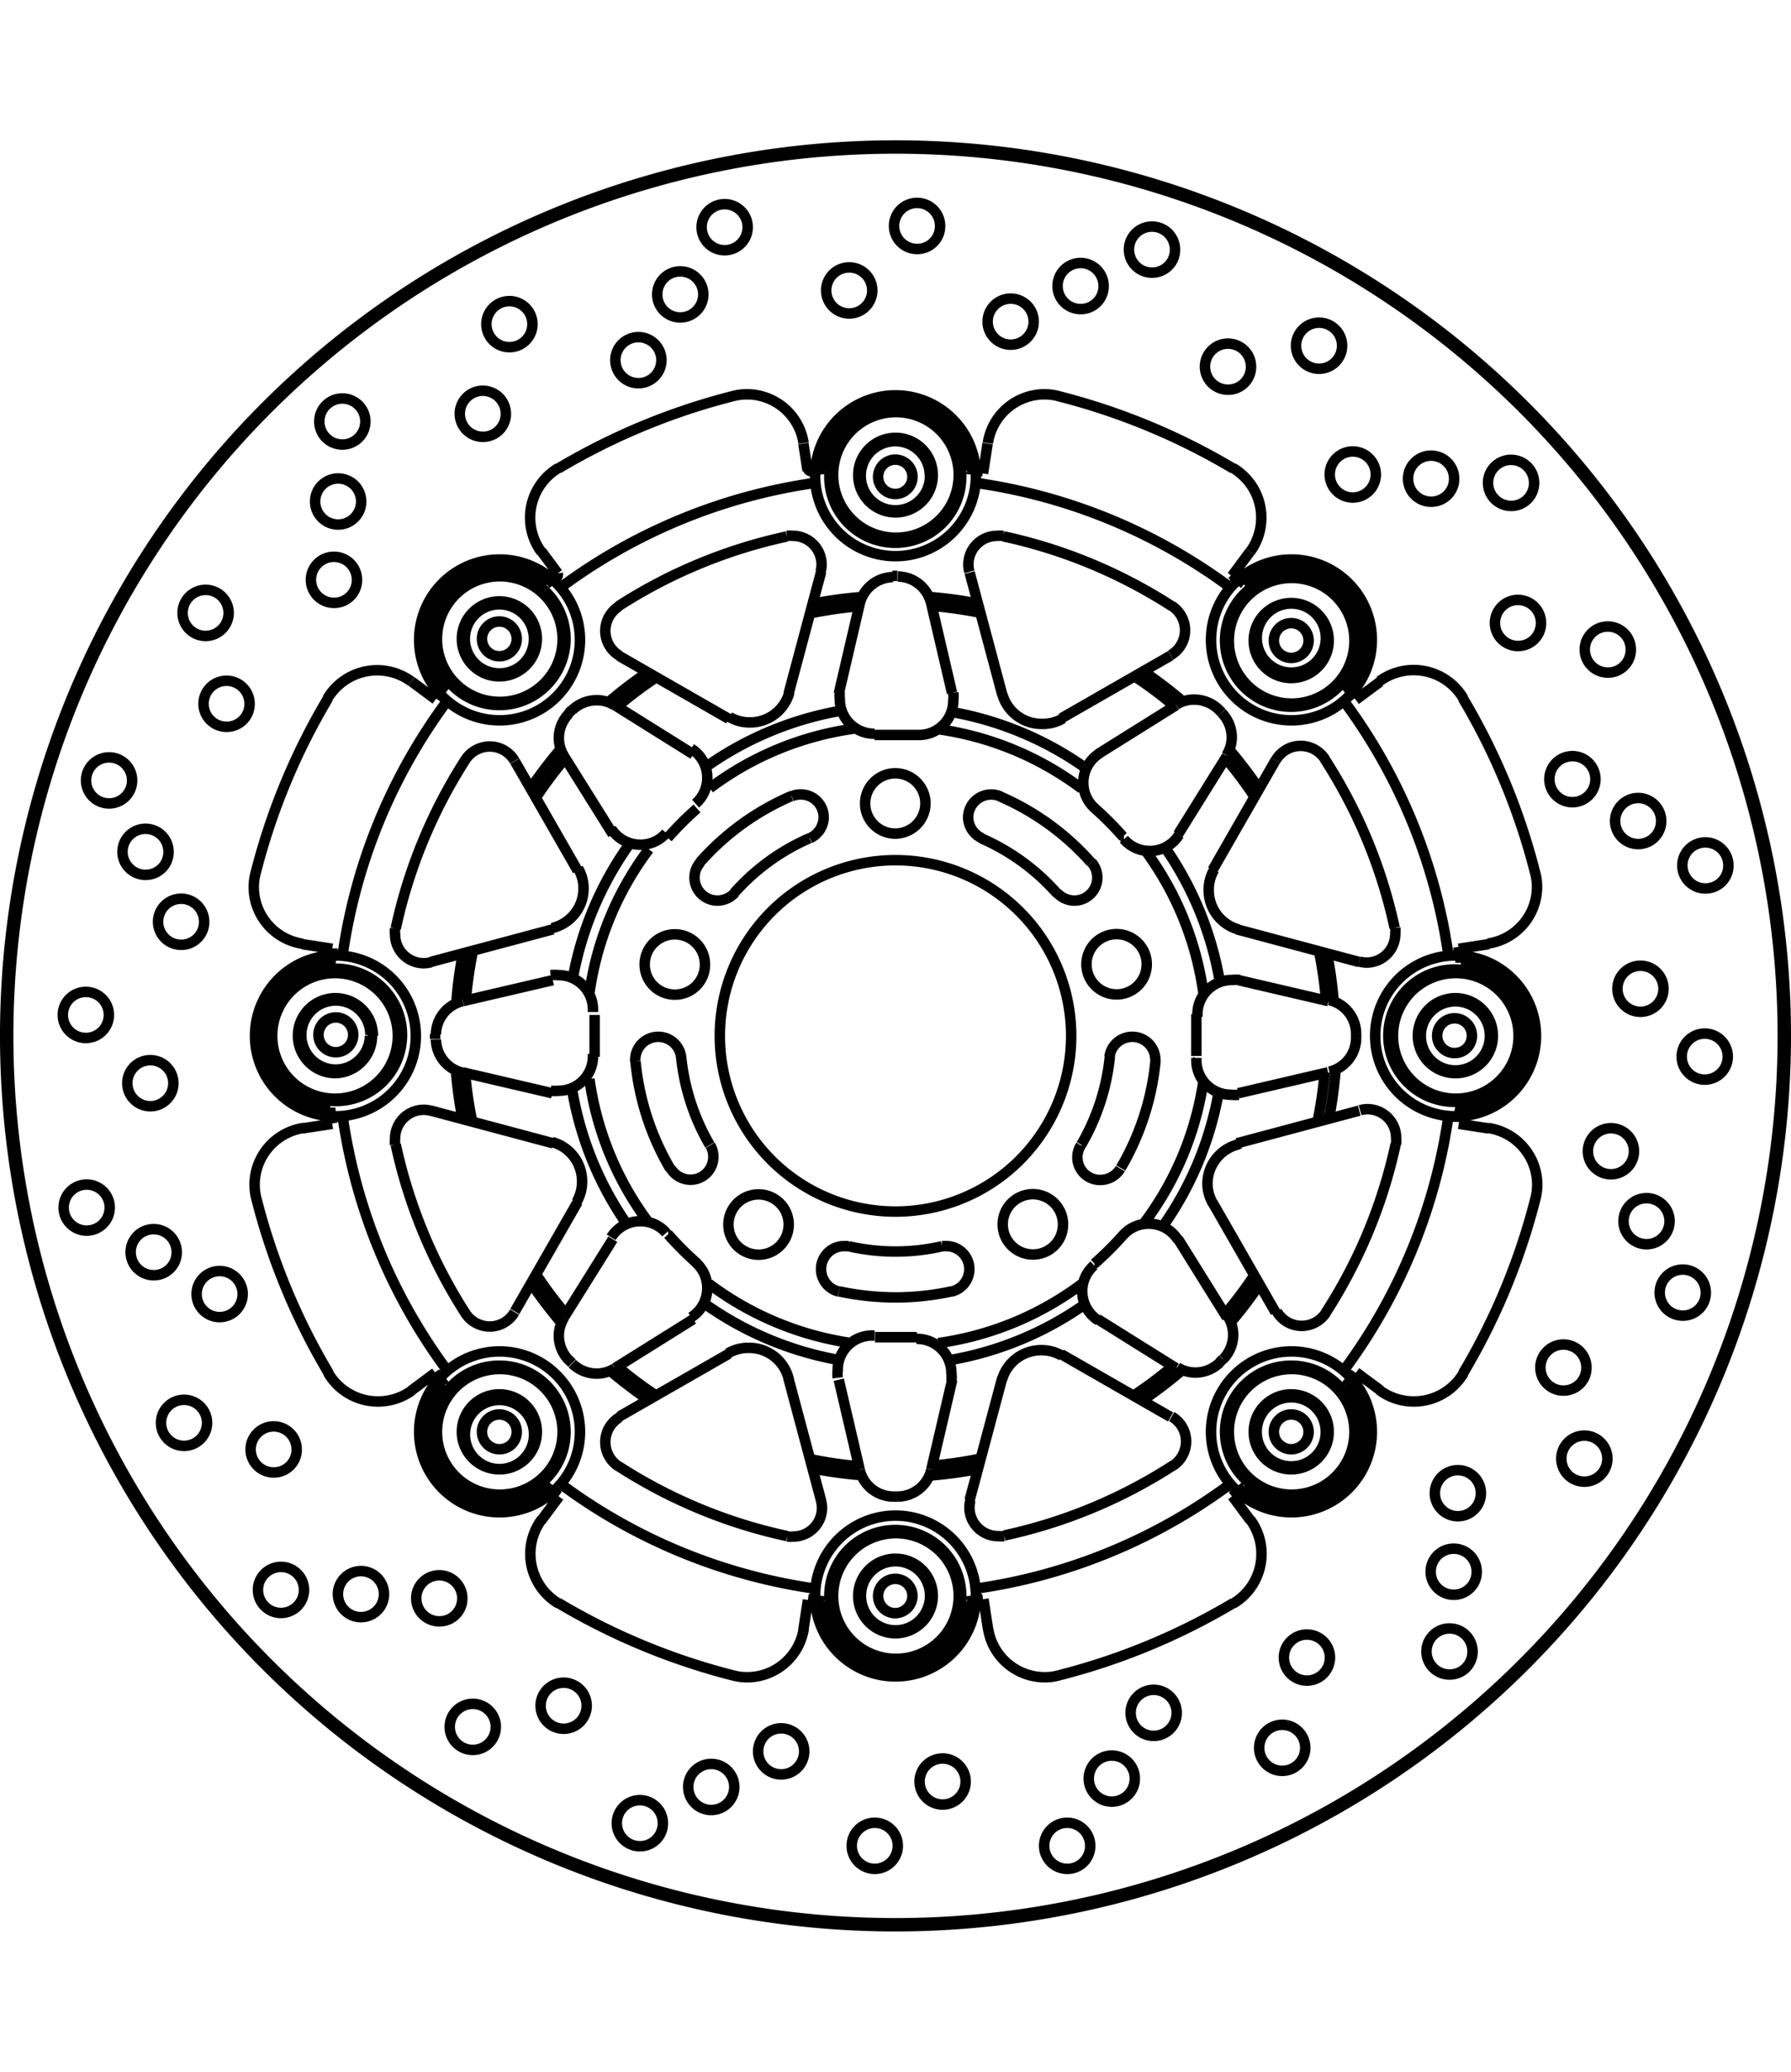 <svg xmlns="http://www.w3.org/2000/svg" width="1934" height="2237" viewBox="0 0 85.54 85.54"><defs><style>.a{fill:none;stroke:#000;stroke-linejoin:bevel;stroke-width:0.5px;}</style></defs><path class="a" d="M292.45,397.83l-1.56,5.84m-13.07,29.49,3-5.23m23.09-23.09,5.23-3m3.17,23.29,5.84-1.56m-44.34,0,5.84,1.56m29.49,13.07-5.23-3m-23.09-23.09-3-5.23m13.07,29.49,1.56,5.84m1.84-42.84-1,4.29m-10.79,26.05-2.34,3.74m29.24-29.24-3.74,2.34m6.71,16.19,4.29-1m-41.34,0,4.29,1m26.05,10.79,3.74,2.34m-29.24-29.24,2.34,3.74m10.79,26.05,1,4.29m-2.69,7.66.22-1.43m8.58-55.23-.22,1.43M279.93,442l-.86,1.16m33-45.12.86-1.16m6.21,6.21-1.16.86m-45.12,33,1.16-.86m48.88-20.25,1.43-.22m-55.23,8.58-1.43.22m0-8.8,1.43.22m55.23,8.58-1.43-.22M318,436.07l1.16.86m-45.12-33-1.16-.86m6.21-6.21.78,1.05m33.08,45.23-.86-1.16m-11.89,4.92.22,1.43M291.8,393l-.2-1.29m6.11,49,1-4.29m10.79-26.05,2.33-3.74m-29.23,29.24,3.74-2.34m-6.71-16.19-4.29,1m41.34,0-4.29-1m-26.05-10.79-3.74-2.34m29.23,29.24-2.33-3.74M298.7,403.62l-1-4.29m1.84,42.84,1.56-5.84m10.05-24.26,3-5.23m-31.34,31.34,5.23-3m-14.24-18.71,5.84-1.56m32.66,0,5.84,1.56m-30.1-11.61-5.23-3m31.34,31.34-3-5.23m-10.05-24.26-1.56-5.84m16.19,3.26h0a.83.83,0,1,0-.83.82.83.83,0,0,0,.83-.82m2.33,0h0a3.16,3.16,0,1,0-3.16,3.15,3.17,3.17,0,0,0,3.16-3.15m-1.51,0h0a1.65,1.65,0,1,0-3.29,0,1.65,1.65,0,0,0,3.29,0m.14,0h0a1.79,1.79,0,1,0-1.79,1.78,1.79,1.79,0,0,0,1.79-1.78m1.23,0h0a3,3,0,1,0-3,3,3,3,0,0,0,3-3m-21.11-7.84h0a.82.82,0,1,0-.82.83.82.82,0,0,0,.82-.83m2.33,0h0a3.15,3.15,0,1,0-3.15,3.16,3.15,3.15,0,0,0,3.15-3.16m-1.5,0h0A1.65,1.65,0,1,0,296,394.9a1.65,1.65,0,0,0,1.65-1.65m.13,0h0A1.78,1.78,0,1,0,296,395a1.78,1.78,0,0,0,1.78-1.79m1.24,0h0a3,3,0,1,0-3,3,3,3,0,0,0,3-3m-21.11,7.84h0a.83.83,0,1,0-.82.82.83.83,0,0,0,.82-.82m2.33,0h0a3.16,3.16,0,1,0-3.15,3.15,3.16,3.16,0,0,0,3.15-3.15m-1.51,0h0a1.65,1.65,0,1,0-1.64,1.64,1.64,1.64,0,0,0,1.64-1.64m.14,0h0a1.79,1.79,0,1,0-1.78,1.78,1.79,1.79,0,0,0,1.78-1.78m1.23,0h0a3,3,0,1,0-3,3,3,3,0,0,0,3-3m-10,18.91h0a.83.83,0,1,0-.83.82.83.83,0,0,0,.83-.82m2.33,0h0a3.16,3.16,0,1,0-3.16,3.15,3.15,3.15,0,0,0,3.16-3.15m-1.51,0h0a1.65,1.65,0,1,0-1.65,1.65A1.65,1.65,0,0,0,270.9,420m.14,0h0a1.79,1.79,0,1,0-1.79,1.78A1.79,1.79,0,0,0,271,420m1.23,0h0a3,3,0,1,0-3,3,3,3,0,0,0,3-3m51.3,0h0a.83.83,0,1,0-.82.82.82.82,0,0,0,.82-.82m2.33,0h0a3.16,3.16,0,1,0-3.15,3.15A3.15,3.15,0,0,0,325.9,420m-1.51,0h0a1.65,1.65,0,1,0-1.64,1.65,1.65,1.65,0,0,0,1.64-1.65m.14,0h0a1.79,1.79,0,1,0-1.78,1.78,1.78,1.78,0,0,0,1.78-1.78m1.23,0h0a3,3,0,1,0-3,3,3,3,0,0,0,3-3m-47.85,18.91h0a.83.83,0,1,0-.82.83.82.82,0,0,0,.82-.83m2.33,0h0a3.16,3.16,0,1,0-3.15,3.16,3.15,3.15,0,0,0,3.15-3.16m-1.51,0h0a1.65,1.65,0,0,0-3.29,0,1.65,1.65,0,1,0,3.29,0m.14,0h0a1.79,1.79,0,1,0-1.78,1.79,1.78,1.78,0,0,0,1.78-1.79m1.23,0h0a3,3,0,1,0-3,3,3,3,0,0,0,3-3m35.63,0h0a.83.83,0,1,0-.83.83.83.83,0,0,0,.83-.83m2.33,0h0a3.16,3.16,0,1,0-3.16,3.16,3.16,3.16,0,0,0,3.16-3.16m-1.51,0h0a1.65,1.65,0,1,0-1.65,1.65,1.64,1.64,0,0,0,1.65-1.65m.14,0h0a1.79,1.79,0,1,0-1.79,1.79,1.79,1.79,0,0,0,1.79-1.79m1.23,0h0a3,3,0,1,0-3,3,3,3,0,0,0,3-3m-21.11,7.84h0a.82.82,0,1,0-.82.82.83.83,0,0,0,.82-.82m2.33,0h0A3.15,3.15,0,1,0,296,449.9a3.15,3.15,0,0,0,3.15-3.15m-1.5,0h0a1.65,1.65,0,1,0-1.65,1.64,1.65,1.65,0,0,0,1.65-1.64m.13,0h0a1.78,1.78,0,1,0-1.78,1.78,1.79,1.79,0,0,0,1.78-1.78m1.24,0h0a3,3,0,1,0-3,3,3,3,0,0,0,3-3m.82-53.5h0a3.84,3.84,0,1,0-3.84,3.84,3.84,3.84,0,0,0,3.84-3.84m-18.91,7.84h0a3.84,3.84,0,1,0-3.84,3.84,3.84,3.84,0,0,0,3.84-3.84m37.82,0h0a3.84,3.84,0,1,0-3.84,3.84,3.84,3.84,0,0,0,3.84-3.84M273.09,420h0a3.84,3.84,0,1,0-3.84,3.84,3.84,3.84,0,0,0,3.84-3.84m53.5,0h0a3.84,3.84,0,1,0-3.84,3.84,3.84,3.84,0,0,0,3.84-3.84m-7.84,18.91h0a3.84,3.84,0,1,0-3.84,3.84,3.84,3.84,0,0,0,3.84-3.84m-37.82,0h0a3.84,3.84,0,1,0-3.84,3.84,3.84,3.84,0,0,0,3.84-3.84m18.91,7.84h0a3.84,3.84,0,1,0-3.84,3.84,3.84,3.84,0,0,0,3.84-3.84M301,408.56h0a1.1,1.1,0,0,0-1.53,1,1.11,1.11,0,0,0,.66,1m3.59,2.61h0a1.12,1.12,0,0,0,.82.37,1.1,1.1,0,0,0,1.1-1.1,1.11,1.11,0,0,0-.28-.73m-18.68,0h0a1.11,1.11,0,0,0-.28.73,1.1,1.1,0,0,0,1.1,1.1,1.12,1.12,0,0,0,.82-.37m3.59-2.61h0a1.11,1.11,0,0,0,.66-1,1.09,1.09,0,0,0-1.1-1.09,1,1,0,0,0-.43.09m-5.78,17.77h0a1.12,1.12,0,0,0,.95.54,1.09,1.09,0,0,0,1.09-1.1,1.08,1.08,0,0,0-.15-.55M285.76,421h0a1.1,1.1,0,0,0-2.19.11.34.34,0,0,0,0,.1m15.11,11h0a1.1,1.1,0,0,0-.23-2.17l-.24,0m-4.44,0h0l-.24,0a1.1,1.1,0,0,0-.24,2.17m15.12-11h0a.34.34,0,0,0,0-.1,1.1,1.1,0,0,0-2.19-.11m-1.37,4.23h0a1.08,1.08,0,0,0,.94,1.65,1.12,1.12,0,0,0,.95-.54m-15.93-30.19h0a24.29,24.29,0,0,0-8.06,3.34m9.67-1.65h0a1.34,1.34,0,0,0,.05-.35,1.37,1.37,0,0,0-1.37-1.37,1.36,1.36,0,0,0-.29,0m5.28,1.91h-.24m5.29-1.91h0a1.36,1.36,0,0,0-.29,0,1.37,1.37,0,0,0-1.37,1.37,1.34,1.34,0,0,0,.05.35m9.67,1.64h0a24.29,24.29,0,0,0-8.06-3.34m8,5.68h0a1.37,1.37,0,0,0,.69-1.19,1.39,1.39,0,0,0-.63-1.16m2.38,5.09h0l-.16-.16m5.09,2.38h0a1.39,1.39,0,0,0-1.16-.63,1.37,1.37,0,0,0-1.19.69m5.68,8h0a24.29,24.29,0,0,0-3.34-8.06m1.65,9.67h0a1.34,1.34,0,0,0,.35.05,1.37,1.37,0,0,0,1.37-1.37,1.36,1.36,0,0,0,0-.29M318,420.12h0v-.24m1.91,5.29h0a1.53,1.53,0,0,0,0-.3,1.37,1.37,0,0,0-1.37-1.37,1.34,1.34,0,0,0-.35.05m-1.64,9.67h0a24.29,24.29,0,0,0,3.34-8.06m-5.68,8h0a1.37,1.37,0,0,0,1.19.69,1.39,1.39,0,0,0,1.16-.63m-5.09,2.38h0l.16-.16m-2.38,5.09h0a1.39,1.39,0,0,0,.63-1.16,1.37,1.37,0,0,0-.69-1.19m-8,5.68h0a24.29,24.29,0,0,0,8.06-3.34m-9.67,1.65h0a1.34,1.34,0,0,0-.05.35,1.37,1.37,0,0,0,1.37,1.37,1.36,1.36,0,0,0,.29,0M295.88,442h.24m-5.29,1.91h0a1.36,1.36,0,0,0,.29,0,1.37,1.37,0,0,0,1.37-1.37,1.34,1.34,0,0,0-.05-.35m-9.67-1.64h0a24.29,24.29,0,0,0,8.06,3.34m-8-5.68h0a1.37,1.37,0,0,0-.69,1.19,1.39,1.39,0,0,0,.63,1.16m-2.38-5.09h0l.16.16m-5.09-2.38h0a1.39,1.39,0,0,0,1.16.63,1.37,1.37,0,0,0,1.19-.69m-5.68-8h0a24.48,24.48,0,0,0,3.33,8.06m-1.64-9.67h0a1.34,1.34,0,0,0-.35-.05,1.37,1.37,0,0,0-1.37,1.37,1.53,1.53,0,0,0,0,.3m1.91-5.29h0v.24m-1.91-5.28h0a1.36,1.36,0,0,0,0,.29,1.37,1.37,0,0,0,1.37,1.37,1.34,1.34,0,0,0,.35-.05m1.64-9.67h0a24.48,24.48,0,0,0-3.33,8.06m5.68-8h0a1.37,1.37,0,0,0-1.19-.69,1.39,1.39,0,0,0-1.16.63m5.09-2.38h0l-.16.16m2.38-5.09h0a1.39,1.39,0,0,0-.63,1.16,1.37,1.37,0,0,0,.69,1.19m9.33-8.26h0a26.69,26.69,0,0,0-12.16,5M274.59,404h0a26.69,26.69,0,0,0-5,12.16m0,7.66h0a26.69,26.69,0,0,0,5,12.16m5.42,5.42h0a26.69,26.69,0,0,0,12.16,5m7.66,0h0a26.69,26.69,0,0,0,12.16-5m5.42-5.42h0a26.69,26.69,0,0,0,5-12.16m0-7.66h0a26.69,26.69,0,0,0-5-12.16M312,398.59h0a26.69,26.69,0,0,0-12.16-5M304.39,420h0a8.39,8.39,0,1,0-8.39,8.39,8.39,8.39,0,0,0,8.39-8.39m-.69-6.82h0a10.32,10.32,0,0,0-3.59-2.61m5.23,1.15h0a12.32,12.32,0,0,0-4.36-3.16m-9.09,2h0a10.32,10.32,0,0,0-3.59,2.61m2.72-4.62h0a12.32,12.32,0,0,0-4.36,3.16m-.9,9.27h0a10.43,10.43,0,0,0,1.37,4.23m-3.55-4h0a12.45,12.45,0,0,0,1.66,5.13m8.54,3.71h0a10,10,0,0,0,4.44,0m-4.92,2.15h0a12.9,12.9,0,0,0,2.7.29,12.74,12.74,0,0,0,2.69-.29m6.18-7h0a10.43,10.43,0,0,0,1.37-4.23m.52,5.34h0a12.45,12.45,0,0,0,1.66-5.13m1.95-.22h0c0-.32,0-.65,0-1s0-.66,0-1m-3.51-8.48h0a15.42,15.42,0,0,0-1.4-1.4M297,405.63h0c-.32,0-.65,0-1,0s-.66,0-1,0m-8.48,3.51h0a15.42,15.42,0,0,0-1.4,1.4M281.63,419h0c0,.32,0,.65,0,1s0,.66,0,1m3.51,8.48h0a15.42,15.42,0,0,0,1.4,1.4m8.48,3.51h0c.32,0,.65,0,1,0s.66,0,1,0m8.48-3.51h0a15.42,15.42,0,0,0,1.4-1.4m-20-12.89h0a1.44,1.44,0,1,0-1.44,1.44,1.43,1.43,0,0,0,1.44-1.44m4,12.42h0a1.44,1.44,0,1,0-1.44,1.44,1.44,1.44,0,0,0,1.44-1.44M304,429h0a1.44,1.44,0,1,0-1.44,1.44A1.43,1.43,0,0,0,304,429m4-12.42h0a1.44,1.44,0,1,0-1.44,1.44,1.44,1.44,0,0,0,1.44-1.44m-10.57-7.68h0a1.44,1.44,0,1,0-1.44,1.44,1.45,1.45,0,0,0,1.44-1.44m.27-9.56h0a1.66,1.66,0,0,0-1.59-1.28m15.32,6.35h0a1.68,1.68,0,0,0-1.16-.47,1.57,1.57,0,0,0-.87.25m2.41,2.41h0a1.66,1.66,0,0,0,.25-.87,1.69,1.69,0,0,0-.48-1.16M318,419.88h0a1.66,1.66,0,0,0-1.28-1.59m0,3.42h0a1.66,1.66,0,0,0,1.28-1.59m-6.35,15.32h0a1.69,1.69,0,0,0,.48-1.16,1.66,1.66,0,0,0-.25-.87m-2.42,2.42h0a1.66,1.66,0,0,0,.87.25,1.69,1.69,0,0,0,1.16-.48M296.12,442h0a1.66,1.66,0,0,0,1.59-1.28m-3.42,0h0a1.66,1.66,0,0,0,1.59,1.28m-15.32-6.35h0a1.69,1.69,0,0,0,1.16.48,1.66,1.66,0,0,0,.87-.25m-2.42-2.42h0a1.66,1.66,0,0,0-.25.87,1.69,1.69,0,0,0,.48,1.16m-6.35-15.32h0a1.66,1.66,0,0,0,1.28,1.59m0-3.42h0a1.66,1.66,0,0,0-1.28,1.59m6.35-15.32h0a1.69,1.69,0,0,0-.48,1.16,1.66,1.66,0,0,0,.25.87m2.42-2.42h0a1.57,1.57,0,0,0-.87-.25,1.68,1.68,0,0,0-1.16.47m15.32-6.35h0a1.66,1.66,0,0,0-1.59,1.28m6.82,4.34h0A1.94,1.94,0,0,0,303,405.1a1.89,1.89,0,0,0,1-.26m1.74,1.67h0a1.64,1.64,0,0,0-.77,1.39,1.62,1.62,0,0,0,.56,1.24M297,405.63h.12a1.64,1.64,0,0,0,1.64-1.65,1.55,1.55,0,0,0,0-.37m12.46,8.45h0a1.89,1.89,0,0,0-.26,1,1.94,1.94,0,0,0,1.43,1.86m.05,2.41h0a1.55,1.55,0,0,0-.37,0,1.64,1.64,0,0,0-1.65,1.64s0,.08,0,.12m-3.51-8.48h0a1.62,1.62,0,0,0,1.24.56,1.64,1.64,0,0,0,1.39-.77m2.84,14.78h0A1.94,1.94,0,0,0,310.9,427a1.89,1.89,0,0,0,.26,1m-1.67,1.74h0a1.64,1.64,0,0,0-1.39-.77,1.62,1.62,0,0,0-1.24.56m3.51-8.48h0s0,.08,0,.12a1.64,1.64,0,0,0,1.65,1.64,1.55,1.55,0,0,0,.37,0m-8.45,12.46h0a1.89,1.89,0,0,0-1-.26,1.94,1.94,0,0,0-1.86,1.43m-2.41.05h0a1.55,1.55,0,0,0,0-.37,1.64,1.64,0,0,0-1.64-1.65H297m8.48-3.51h0a1.62,1.62,0,0,0-.56,1.24,1.64,1.64,0,0,0,.77,1.39m-14.78,2.84h0A1.94,1.94,0,0,0,289,434.9a1.89,1.89,0,0,0-1,.26m-7.23-7.23h0a1.89,1.89,0,0,0,.26-1,1.94,1.94,0,0,0-1.43-1.86m0-10.22h0A1.94,1.94,0,0,0,281.1,413a1.89,1.89,0,0,0-.26-1m7.23-7.23h0a1.89,1.89,0,0,0,1,.26,1.94,1.94,0,0,0,1.86-1.43m2.41-.05h0a1.55,1.55,0,0,0,0,.37,1.64,1.64,0,0,0,1.64,1.65H295m0,28.74h-.12a1.64,1.64,0,0,0-1.64,1.65,1.55,1.55,0,0,0,0,.37m-7-2.89h0a1.64,1.64,0,0,0,.77-1.39,1.62,1.62,0,0,0-.56-1.24m-1.4-1.4h0a1.62,1.62,0,0,0-1.24-.56,1.64,1.64,0,0,0-1.39.77m-2.89-7h0a1.55,1.55,0,0,0,.37,0,1.64,1.64,0,0,0,1.65-1.64s0-.08,0-.12m0-2h0s0-.08,0-.12a1.64,1.64,0,0,0-1.65-1.64,1.55,1.55,0,0,0-.37,0m2.89-7h0a1.64,1.64,0,0,0,1.39.77,1.62,1.62,0,0,0,1.24-.56m1.4-1.4h0a1.62,1.62,0,0,0,.56-1.24,1.64,1.64,0,0,0-.77-1.39M312,433.69h0a21.65,21.65,0,0,0,1.43-1.88m3.13-13.55h0a20.29,20.29,0,0,0-.34-2.34m-5.52,2h0a14.86,14.86,0,0,0-2.84-6.87M278.6,431.81h0a21.65,21.65,0,0,0,1.43,1.88m33.13-25.09h0a19.6,19.6,0,0,0-1.41-1.88m0,26.56h0a19.6,19.6,0,0,0,1.41-1.88M275,421.61h0a20.73,20.73,0,0,0,.32,2.35m29.72-16.78h0a15.87,15.87,0,0,0-6.42-2.66m17.54,19.56h0a20.29,20.29,0,0,0,.34-2.34m-17.88,13.74h0a15.87,15.87,0,0,0,6.42-2.66m-7.33,7.71h0a20.29,20.29,0,0,0,2.34-.34m4.84-32h0a14.86,14.86,0,0,0-6.87-2.84m9.76,32.07h0a21.65,21.65,0,0,0,1.88-1.43m-2.29,1.19h0a19.6,19.6,0,0,0,1.88-1.41m4.12-27.56h0a21.65,21.65,0,0,0-1.43-1.88m-29.25,29.44h0a19.6,19.6,0,0,0,1.88,1.41M275.35,416h0a20.73,20.73,0,0,0-.32,2.35M297.61,441h0a20.73,20.73,0,0,0,2.35-.32m-8-.46h0a20.29,20.29,0,0,0,2.34.34M280,406.31h0a21.65,21.65,0,0,0-1.43,1.88m-3.13,13.55h0a20.29,20.29,0,0,0,.34,2.34m33,5h0a15.87,15.87,0,0,0,2.66-6.42m5.49-4.26h0a20.73,20.73,0,0,0-.32-2.35M278.84,431.4h0a19.6,19.6,0,0,0,1.41,1.88m17.8,1.39h0a14.86,14.86,0,0,0,6.87-2.84m-24.67-25.11h0a19.6,19.6,0,0,0-1.41,1.88m32.64,8.75h0a15.87,15.87,0,0,0-2.66-6.42m-33,5h0a20.29,20.29,0,0,0-.34,2.34m8.72-15.66h0a21.65,21.65,0,0,0-1.88,1.43m11.95-4.56h0a20.29,20.29,0,0,0-2.34.34m.12,40.84h0a20.73,20.73,0,0,0,2.35.32m0-41.94h0a20.73,20.73,0,0,0-2.35.32m-7.44,3.49h0a19.6,19.6,0,0,0-1.88,1.41m4.36,27.58h0a14.86,14.86,0,0,0,6.87,2.84m6-35.32h0a20.25,20.25,0,0,0-2.34-.32m-10.68,33.79h0a15.87,15.87,0,0,0,6.42,2.66m-11,.49h0a21.65,21.65,0,0,0,1.88,1.43m-2.86-15.35h0a14.86,14.86,0,0,0,2.84,6.87m23.66,0h0a14.86,14.86,0,0,0,2.84-6.87m-30.15.6h0a15.87,15.87,0,0,0,2.66,6.42m26.1-24.82h0a19.6,19.6,0,0,0-1.88-1.41m-23.23,8.24h0a14.86,14.86,0,0,0-2.84,6.87m35.32,6h0a20.73,20.73,0,0,0,.32-2.35m-33.79-10.68h0a15.87,15.87,0,0,0-2.66,6.42M309.69,404h0a21.65,21.65,0,0,0-1.88-1.43M294,405.33h0a14.86,14.86,0,0,0-6.87,2.84m13-8.36h0a20.29,20.29,0,0,0-2.34-.34m-4.39,5h0a15.87,15.87,0,0,0-6.42,2.66m-7.61-8.7h0a3.43,3.43,0,0,0-4.84,4.84M299.42,393h0a3.43,3.43,0,0,0-6.84,0m24.94,10.33h0a3.43,3.43,0,0,0-4.84-4.84m0,43h0a3.43,3.43,0,0,0,4.84-4.84M292.58,447h0a3.43,3.43,0,0,0,6.84,0m-24.94-10.33h0a3.43,3.43,0,0,0,4.84,4.84M338.52,420h0A42.52,42.52,0,1,0,296,462.52,42.54,42.54,0,0,0,338.52,420m-58.7-21.9h0a.13.13,0,0,0,.05-.11.31.31,0,0,0,0-.08m11.95-5h0a.14.14,0,0,0,.14.12h0m-12.14,5h0l-.5.38m-4.84,4.84h0c-.15.2-.31.4-.46.61m26.16-10.83h0l-.76-.11m-6.84,0h0l-.62.09m26,10.85h0c-.15-.21-.31-.41-.46-.61m-4.84-4.84h0l-.61-.46m10.83,26.16h0c0-.26.08-.51.11-.76m0-6.84h0c0-.25-.07-.5-.11-.76M312.07,442h0l.61-.46m4.84-4.84h0c.15-.2.31-.4.46-.61M291.82,446.9h0l.76.11m6.84,0h0l.76-.11M274,436.07h0c.15.21.31.41.46.61m4.84,4.84h0l.61.46M269,423.42h0c0,.25.07.5.11.76m0-8.36h0c0,.26-.08.51-.11.76m10.9-23.7h0a2.76,2.76,0,0,0-.82,4m9.14-7.43h0a31.41,31.41,0,0,0-8.32,3.45m11.71-1.21h0a2.74,2.74,0,0,0-2.71-2.33,2.65,2.65,0,0,0-.68.09m15.57,0h0a2.52,2.52,0,0,0-.67-.09,2.74,2.74,0,0,0-2.71,2.33m11.71,1.21h0a31.34,31.34,0,0,0-8.33-3.45m9.15,7.43h0a2.76,2.76,0,0,0-.82-4m11,11h0a2.76,2.76,0,0,0-4-.82m7.43,9.15h0a31.34,31.34,0,0,0-3.45-8.33m1.21,11.71h0a2.74,2.74,0,0,0,2.33-2.71,2.52,2.52,0,0,0-.09-.67M323,423.42h0a3.43,3.43,0,0,0,0-6.84m3.56,11.21h0a2.65,2.65,0,0,0,.09-.68,2.74,2.74,0,0,0-2.33-2.71m-1.21,11.71h0a31.41,31.41,0,0,0,3.45-8.32m-7.43,9.14h0a2.76,2.76,0,0,0,4-.82m-11,11h0a2.76,2.76,0,0,0,.82-4m-9.15,7.43h0a31.34,31.34,0,0,0,8.33-3.45m-11.71,1.21h0a2.74,2.74,0,0,0,2.71,2.33,2.52,2.52,0,0,0,.67-.09m-15.57,0h0a2.65,2.65,0,0,0,.68.09,2.74,2.74,0,0,0,2.71-2.33m-11.71-1.21h0a31.41,31.41,0,0,0,8.32,3.45m-9.14-7.43h0a2.76,2.76,0,0,0,.82,4m-11-11h0a2.76,2.76,0,0,0,4,.82m-7.43-9.14h0a31.41,31.41,0,0,0,3.45,8.32m-1.21-11.71h0a2.74,2.74,0,0,0-2.33,2.71,2.65,2.65,0,0,0,.09.68M269,416.58h0a3.43,3.43,0,0,0,0,6.84m-3.56-11.2h0a2.52,2.52,0,0,0-.09.67,2.74,2.74,0,0,0,2.33,2.71m1.21-11.71h0a31.34,31.34,0,0,0-3.45,8.33m7.43-9.15h0a2.76,2.76,0,0,0-4,.82m63.81,13.86h0a1.1,1.1,0,1,0-1.1,1.1,1.1,1.1,0,0,0,1.1-1.1m3.07,3.24h0a1.1,1.1,0,1,0-1.09,1.1,1.1,1.1,0,0,0,1.09-1.1M329,435.85h0a1.1,1.1,0,1,0-1.09,1.09,1.09,1.09,0,0,0,1.09-1.09m1,4.34h0a1.1,1.1,0,1,0-1.1,1.1,1.1,1.1,0,0,0,1.1-1.1m-13.25,9.51h0a1.1,1.1,0,1,0-1.1,1.09,1.1,1.1,0,0,0,1.1-1.09M315.57,454h0a1.1,1.1,0,1,0-1.1,1.1,1.1,1.1,0,0,0,1.1-1.1m-16.22,1.61h0a1.1,1.1,0,1,0-1.1,1.1,1.1,1.1,0,0,0,1.1-1.1m-3.24,3.08h0a1.1,1.1,0,1,0-1.1,1.09,1.1,1.1,0,0,0,1.1-1.09M281.25,452h0a1.1,1.1,0,1,0-1.1,1.09,1.1,1.1,0,0,0,1.1-1.09m-4.34,1h0a1.1,1.1,0,0,0-2.2,0,1.1,1.1,0,1,0,2.2,0m-9.51-13.25h0a1.1,1.1,0,1,0-1.1,1.1,1.09,1.09,0,0,0,1.1-1.1m-4.28-1.26h0a1.1,1.1,0,1,0-1.1,1.09,1.1,1.1,0,0,0,1.1-1.09m-1.61-16.23h0a1.1,1.1,0,1,0-1.1,1.1,1.1,1.1,0,0,0,1.1-1.1M258.43,419h0a1.1,1.1,0,1,0-1.1,1.1,1.1,1.1,0,0,0,1.1-1.1m6.72-14.86h0a1.1,1.1,0,1,0-1.1,1.1,1.09,1.09,0,0,0,1.1-1.1m-1-4.34h0a1.1,1.1,0,1,0-1.1,1.1,1.1,1.1,0,0,0,1.1-1.1m13.24-9.51h0a1.1,1.1,0,1,0-1.09,1.1,1.09,1.09,0,0,0,1.09-1.1m1.27-4.28h0a1.1,1.1,0,1,0-1.1,1.1,1.1,1.1,0,0,0,1.1-1.1m16.23-1.61h0a1.1,1.1,0,1,0-1.1,1.1,1.1,1.1,0,0,0,1.1-1.1m3.24-3.08h0a1.1,1.1,0,1,0-1.1,1.1,1.09,1.09,0,0,0,1.1-1.1m14.85,6.72h0a1.1,1.1,0,1,0-1.09,1.1,1.09,1.09,0,0,0,1.09-1.1m4.35-1h0a1.1,1.1,0,1,0-1.1,1.1,1.1,1.1,0,0,0,1.1-1.1m9.5,13.25h0a1.1,1.1,0,1,0-1.09,1.09,1.09,1.09,0,0,0,1.09-1.09m4.29,1.26h0a1.1,1.1,0,1,0-1.1,1.1,1.09,1.09,0,0,0,1.1-1.1m1.45,8.19h0a1.1,1.1,0,1,0-1.1,1.1,1.1,1.1,0,0,0,1.1-1.1m-3.14-2h0a1.1,1.1,0,1,0-1.1,1.1,1.1,1.1,0,0,0,1.1-1.1m6.35,4.12h0a1.1,1.1,0,1,0-1.1,1.1,1.09,1.09,0,0,0,1.1-1.1m-2.81,17h0a1.1,1.1,0,1,0-1.1,1.09,1.1,1.1,0,0,0,1.1-1.09m-1.7-3.34h0a1.1,1.1,0,1,0-1.1,1.09,1.1,1.1,0,0,0,1.1-1.09m3.43,6.74h0a1.1,1.1,0,1,0-1.09,1.1,1.09,1.09,0,0,0,1.09-1.1m-10.94,13.33h0a1.1,1.1,0,1,0-1.09,1.1,1.09,1.09,0,0,0,1.09-1.1m2.74-52h0a1.1,1.1,0,1,0-1.1,1.1,1.09,1.09,0,0,0,1.1-1.1m-7.56-.39h0a1.1,1.1,0,1,0-1.1,1.09,1.1,1.1,0,0,0,1.1-1.09m3.74.19h0a1.1,1.1,0,1,0-1.1,1.1,1.09,1.09,0,0,0,1.1-1.1m-13.33-10.94h0a1.1,1.1,0,1,0-1.1,1.1,1.09,1.09,0,0,0,1.1-1.1m-6.75,3.44h0a1.1,1.1,0,1,0-1.09,1.1,1.1,1.1,0,0,0,1.09-1.1m3.34-1.7h0a1.1,1.1,0,1,0-1.09,1.1,1.09,1.09,0,0,0,1.09-1.1m-17-2.81h0a1.1,1.1,0,1,0-1.1,1.1,1.1,1.1,0,0,0,1.1-1.1m-4.12,6.35h0a1.1,1.1,0,1,0-1.1,1.1,1.1,1.1,0,0,0,1.1-1.1m2-3.14h0a1.1,1.1,0,1,0-1.1,1.1,1.1,1.1,0,0,0,1.1-1.1m-16.14,6.07h0a1.1,1.1,0,1,0-1.1,1.1,1.1,1.1,0,0,0,1.1-1.1m-.4,7.56h0a1.1,1.1,0,1,0-1.09,1.1,1.09,1.09,0,0,0,1.09-1.1m.2-3.74h0a1.1,1.1,0,1,0-1.1,1.1,1.1,1.1,0,0,0,1.1-1.1m-10.94,13.33h0a1.1,1.1,0,1,0-1.1,1.09,1.1,1.1,0,0,0,1.1-1.09m3.44,6.74h0a1.1,1.1,0,1,0-1.1,1.1,1.09,1.09,0,0,0,1.1-1.1m-1.7-3.34h0a1.1,1.1,0,1,0-1.1,1.1,1.09,1.09,0,0,0,1.1-1.1m-2.81,17h0a1.1,1.1,0,1,0-1.1,1.09,1.1,1.1,0,0,0,1.1-1.09m6.35,4.12h0a1.1,1.1,0,1,0-1.1,1.1,1.1,1.1,0,0,0,1.1-1.1m-3.15-2h0a1.1,1.1,0,1,0-1.09,1.1,1.09,1.09,0,0,0,1.09-1.1m6.08,16.14h0a1.1,1.1,0,1,0-1.1,1.09,1.1,1.1,0,0,0,1.1-1.09m7.56.39h0a1.1,1.1,0,1,0-1.1,1.1,1.09,1.09,0,0,0,1.1-1.1m-3.74-.19h0a1.1,1.1,0,1,0-1.1,1.09,1.1,1.1,0,0,0,1.1-1.09m13.32,10.94h0a1.1,1.1,0,1,0-1.09,1.09,1.09,1.09,0,0,0,1.09-1.09m6.75-3.44h0a1.1,1.1,0,1,0-1.1,1.1,1.1,1.1,0,0,0,1.1-1.1m-3.34,1.7h0a1.1,1.1,0,1,0-1.1,1.1,1.1,1.1,0,0,0,1.1-1.1m17,2.81h0a1.1,1.1,0,1,0-1.09,1.1,1.09,1.09,0,0,0,1.09-1.1m4.13-6.35h0a1.1,1.1,0,1,0-1.1,1.1,1.1,1.1,0,0,0,1.1-1.1m-2,3.14h0a1.1,1.1,0,1,0-2.2,0,1.1,1.1,0,1,0,2.2,0m16.13-6.07h0a1.1,1.1,0,1,0-1.09,1.1,1.09,1.09,0,0,0,1.09-1.1m.4-7.56h0a1.1,1.1,0,1,0-1.1,1.1,1.1,1.1,0,0,0,1.1-1.1M338.38,420h0A42.38,42.38,0,1,0,296,462.38,42.39,42.39,0,0,0,338.38,420" transform="translate(-253.23 -377.23)"/></svg>